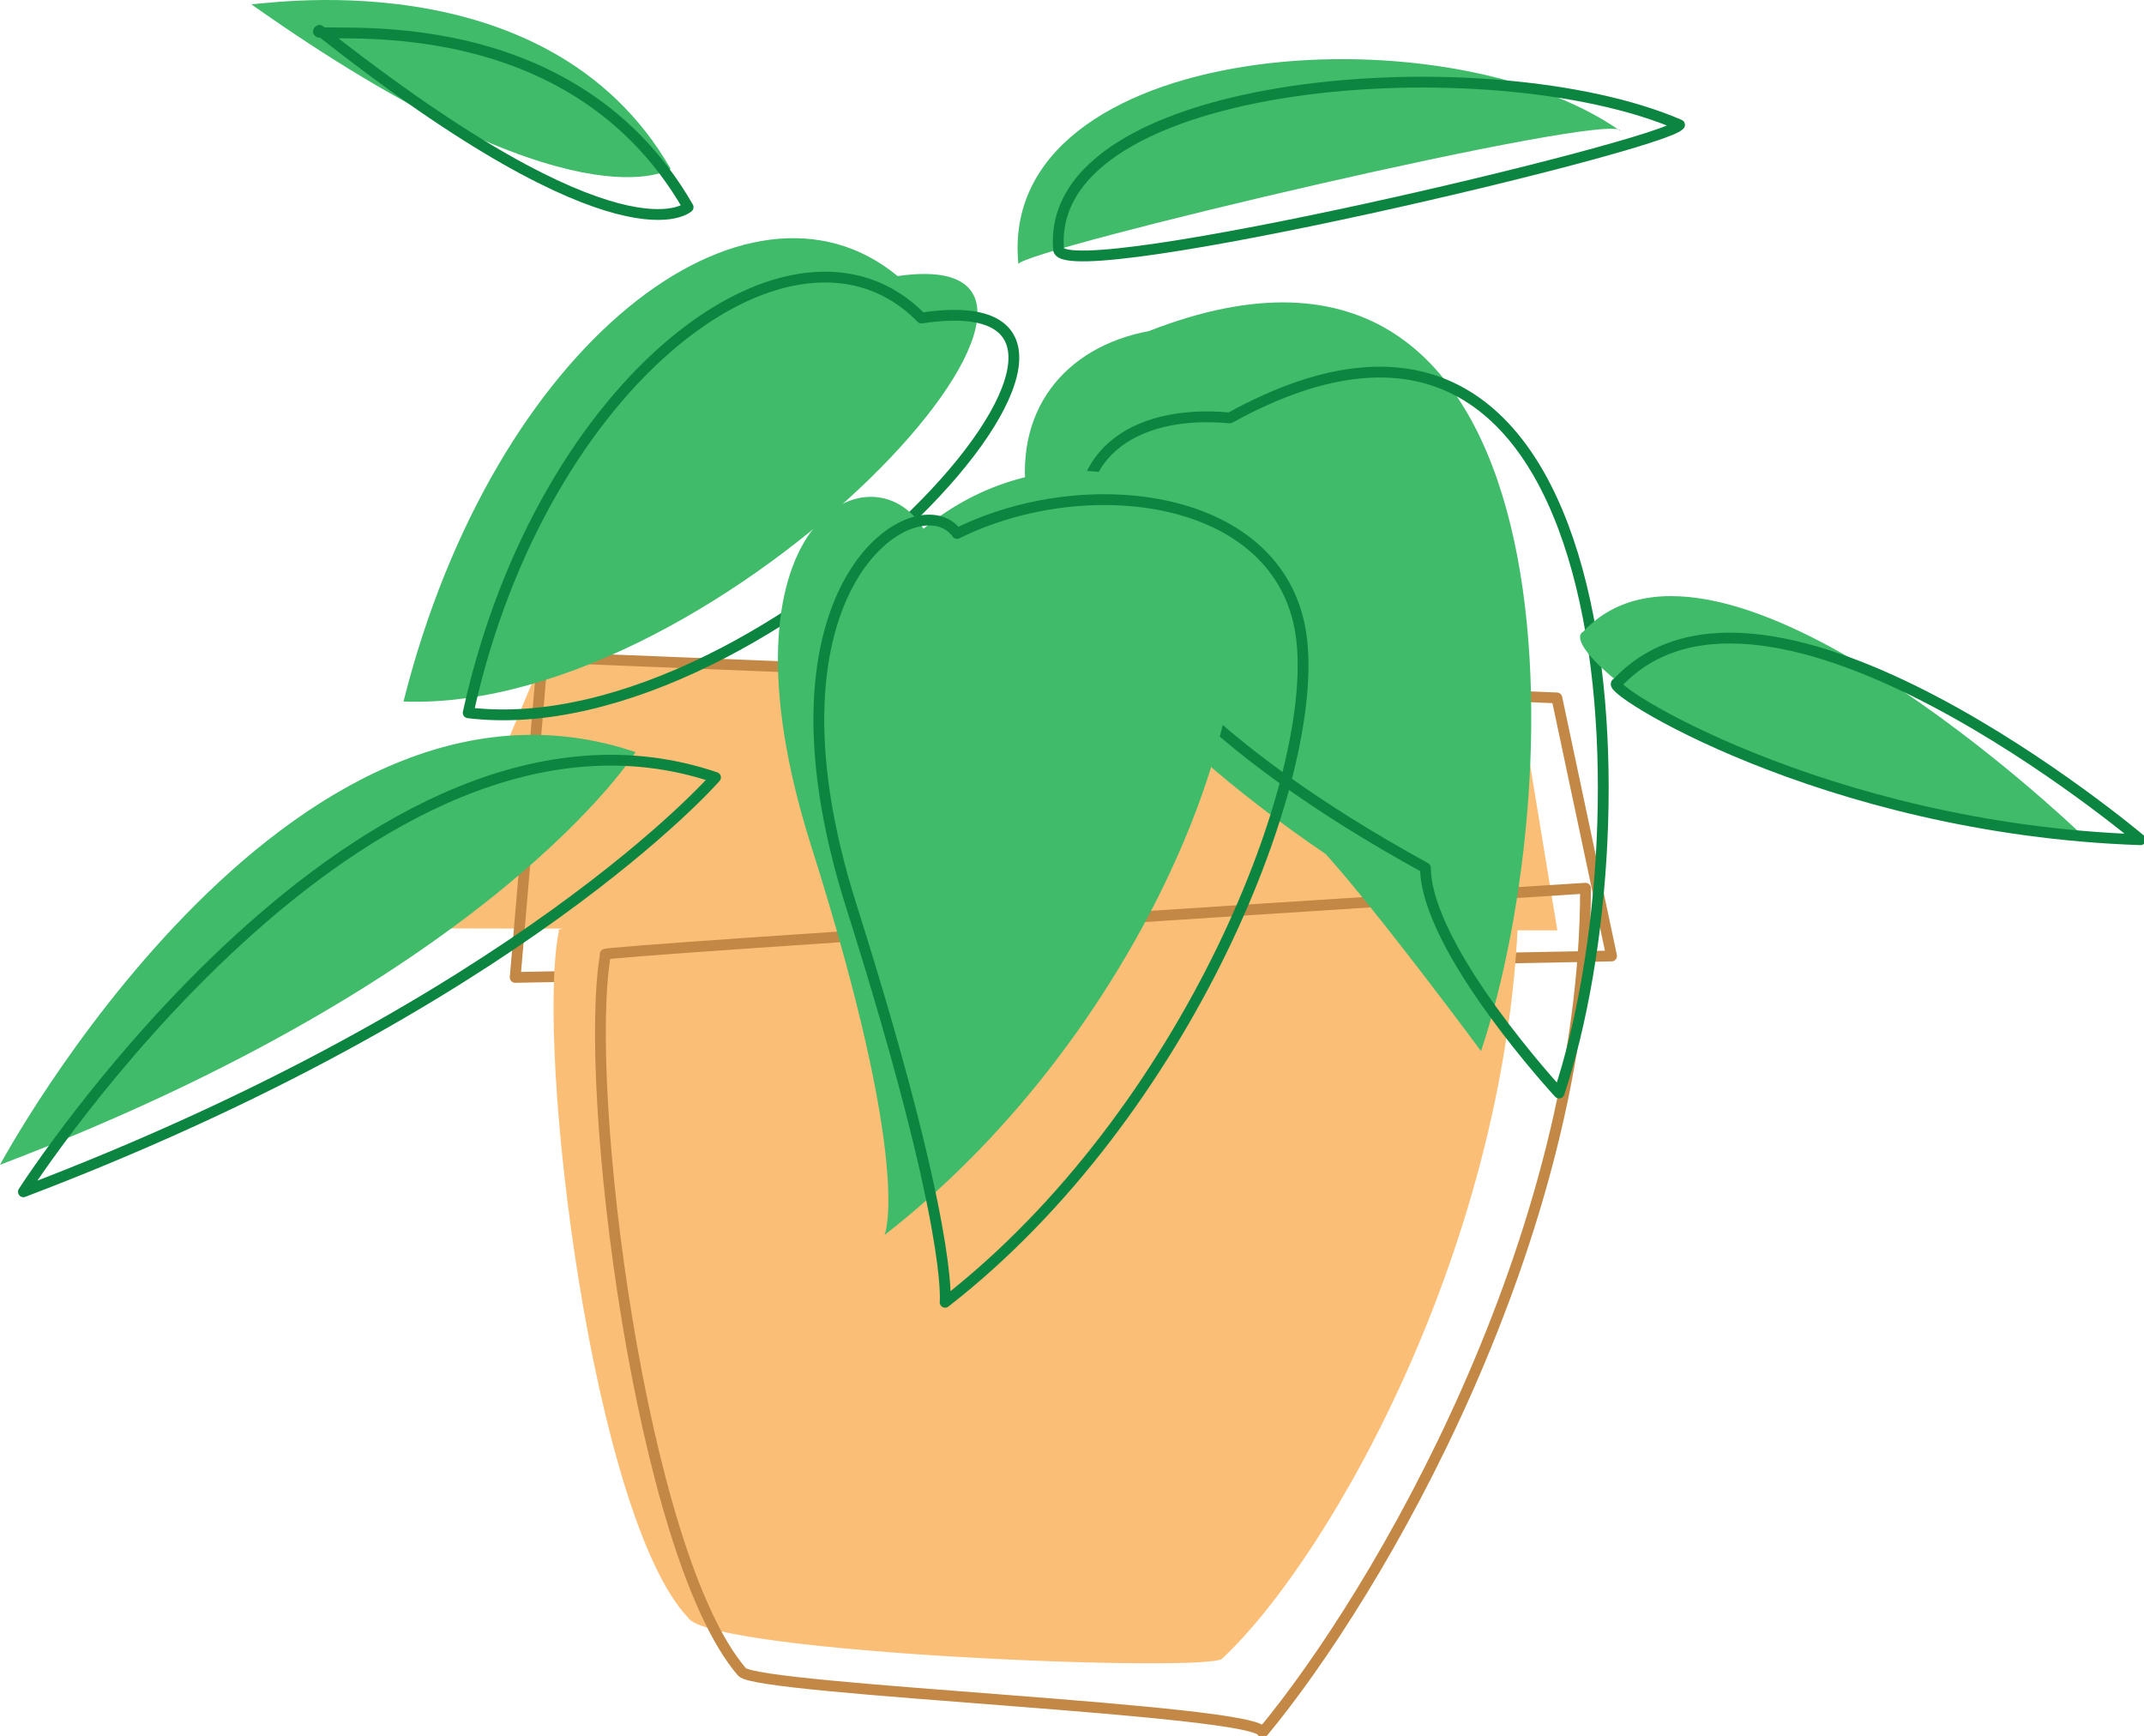 <svg xmlns="http://www.w3.org/2000/svg" width="109.013" height="88.254"><defs><clipPath id="a"><path d="M30 44h51v44.14H30Zm0 0"/></clipPath><clipPath id="b"><path d="M81 31h28.11v12H81Zm0 0"/></clipPath></defs><path fill="#fbbe76" d="m27.52 33.617 49.566.93 2.098 12.754-57.371-.102 5.707-13.582"/><path fill="none" stroke="#c38845" stroke-linecap="round" stroke-linejoin="round" stroke-width=".549" d="m27.582 33.406 51.578 2.075 2.781 13.12-55.746 1.09zm0 0"/><path fill="#fbbe76" d="M28.414 47.332c-1.207-.785 48.82-2.738 48.82-2.738 0 17.773-9.539 34.539-15.078 39.715-.386.75-26.062-.239-27.172-2.07-4.816-5.083-7.777-28.782-6.57-34.907"/><g clip-path="url(#a)" transform="translate(0 .211)"><path fill="none" stroke="#c38845" stroke-linecap="round" stroke-linejoin="round" stroke-width=".549" d="M30.785 48.309c-1.176-.121 49.832-3.364 49.832-3.364 0 17.778-10.523 35.828-16.418 42.922-.031-1.168-25.703-2.156-26.472-3.078-5.157-5.992-8.118-29.691-6.942-36.48zm0 0"/></g><path fill="#3fbb6a" d="M45.64 14.035c-7.617-6.289-20.511 3.313-25.124 21.63 16.41.609 38.351-23.528 25.125-21.63"/><path fill="none" stroke="#0c8540" stroke-linecap="round" stroke-linejoin="round" stroke-width=".549" d="M46.852 16.168c-6.43-6.57-19.32 3.031-23.047 20.07 15.52 1.887 37.465-22.25 23.047-20.07zm0 0"/><path fill="#3fbb6a" d="M58.414 16.832c-8.598 1.613-10.793 13.133 8.996 26.59 2.703 3 7.895 10.016 7.895 10.016 4.664-13.989 4.96-45.145-16.89-36.606"/><path fill="none" stroke="#0c8540" stroke-linecap="round" stroke-linejoin="round" stroke-width=".549" d="M62.531 21.246c-10.312-.949-12.508 10.57 9.946 22.875.039 4.153 6.796 11.45 6.796 11.45 4.665-13.989 3.391-45.426-16.742-34.325Zm0 0"/><path fill="#3fbb6a" d="M51.781 13.426C50.641 1.985 73.406.34 82.398 6.664c-.214-1.113-30.386 6.02-30.617 6.762"/><path fill="none" stroke="#0c8540" stroke-linecap="round" stroke-linejoin="round" stroke-width=".549" d="M53.828 12.719c-.789-8.883 21.977-10.527 31.57-6.371-.812 1.055-30.988 8.187-31.57 6.37Zm0 0"/><path fill="#3fbb6a" d="M46.957 26.883c-2.625-4.324-10.93-.36-5.719 16.102 5.215 16.457 3.739 19.8 3.739 19.8 12.343-9.601 18.812-25.332 17.714-32.46-1.093-7.133-9.855-8.317-15.734-3.442"/><path fill="none" stroke="#0c8540" stroke-linecap="round" stroke-linejoin="round" stroke-width=".549" d="M48.66 27.121c-1.93-2.71-10.594 2.469-5.379 18.926 5.211 16.461 4.774 20.16 4.774 20.16 12.343-9.601 19.183-26.879 18.086-34.012-1.098-7.128-10.907-8.335-17.48-5.074zm0 0"/><path fill="#3fbb6a" d="M34.098 8.582C27.785-2.387 12.785.34 12.77.212c16.476 11.648 21.328 8.37 21.328 8.37"/><path fill="none" stroke="#0c8540" stroke-linecap="round" stroke-linejoin="round" stroke-width=".549" d="M34.988 10.531C28.68-.44 15.188 2.191 16.246 1.543c15.399 12.168 18.742 8.988 18.742 8.988Zm0 0"/><path fill="#3fbb6a" d="M32.316 38.238C14.488 32.203 0 59.218 0 59.218c25.234-9.6 32.316-20.98 32.316-20.98"/><path fill="none" stroke="#0c8540" stroke-linecap="round" stroke-linejoin="round" stroke-width=".549" d="M36.379 39.524C18.55 33.492 1.19 60.59 1.19 60.59c25.236-9.598 35.19-21.066 35.19-21.066Zm0 0"/><path fill="#3fbb6a" d="M80.5 32.113c6.895-7.359 25.152 10.137 25.152 10.137-16.183-.547-26.761-9.27-25.152-10.137"/><g clip-path="url(#b)" transform="translate(0 .211)"><path fill="none" stroke="#0c8540" stroke-linecap="round" stroke-linejoin="round" stroke-width=".549" d="M82.227 34.52c7.57-8.125 26.609 7.96 26.609 7.96-16.184-.55-27.543-7.859-26.61-7.96zm0 0"/></g></svg>
